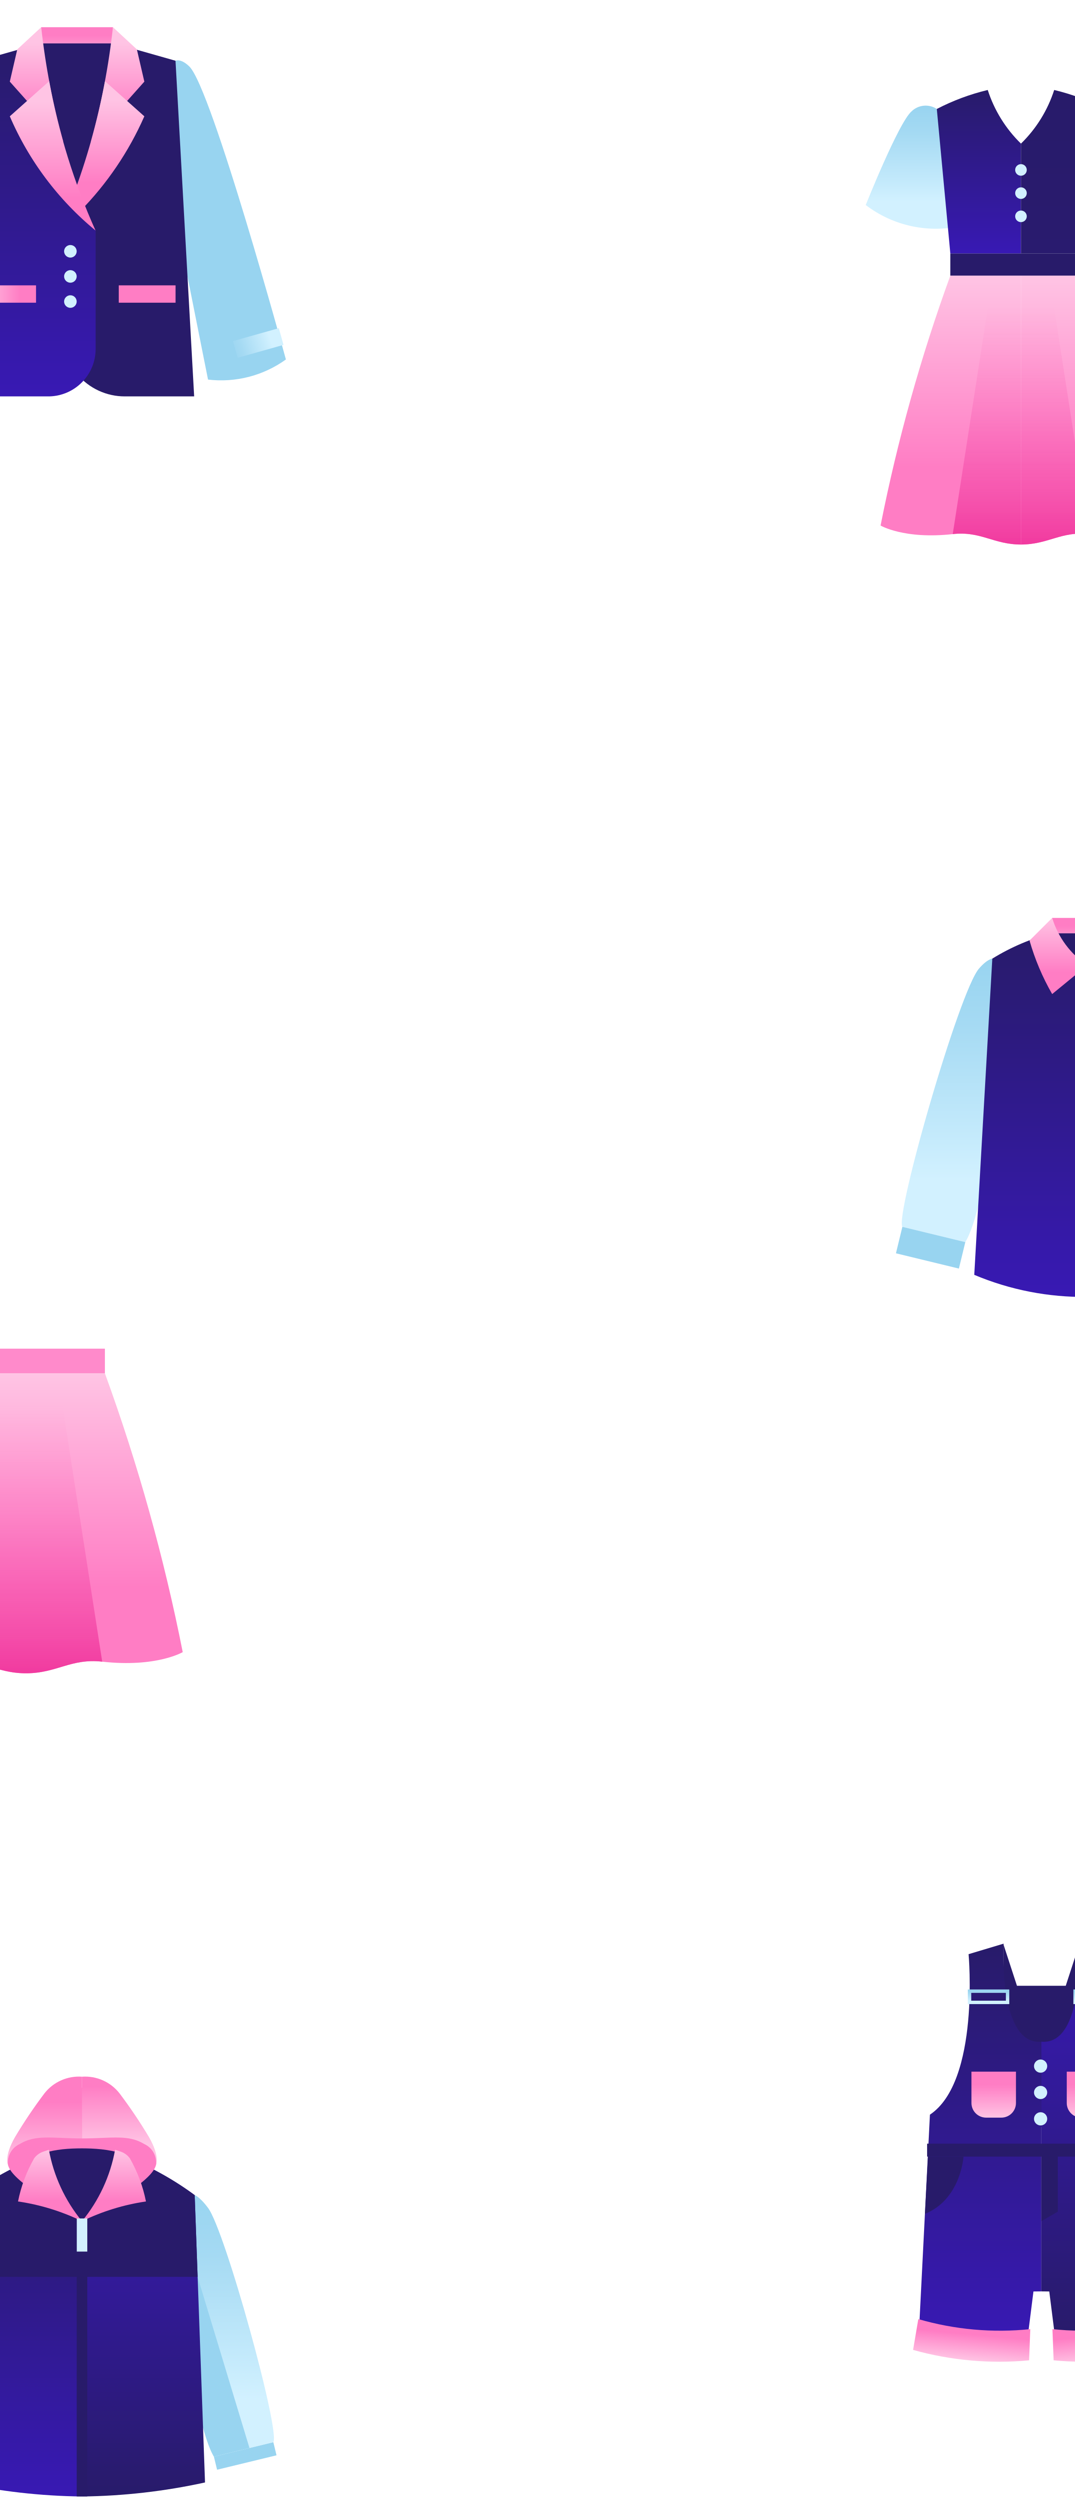 <svg width="375" height="872" viewBox="0 0 375 872" fill="none" xmlns="http://www.w3.org/2000/svg">
<path d="M39.4 9.488H14.383V19.53H39.4V9.488Z" fill="url(#paint0_linear_6235_5344)"/>
<path d="M39.636 15.139H14.355V75.983H39.636V15.139Z" fill="#281B6A"/>
<path d="M61.189 21.212C61.189 21.212 62.955 20.189 66.045 23.183C73.88 30.775 99.734 125.378 99.734 125.378C91.875 131.033 82.181 133.537 72.567 132.394L58.355 61.08L61.189 21.212Z" fill="url(#paint1_linear_6235_5344)"/>
<path d="M43.497 138.255H67.731L61.223 21.184C61.223 21.184 53.813 19.083 39.546 15.029C39.546 15.029 38.168 51.304 26.996 67.999V130.603C29.025 133.001 31.553 134.928 34.403 136.249C37.252 137.571 40.356 138.255 43.497 138.255Z" fill="url(#paint2_linear_6235_5344)"/>
<path d="M61.242 99.525H41.434V105.577H61.242V99.525Z" fill="url(#paint3_linear_6235_5344)"/>
<path d="M97.26 114.463L81.262 118.975L82.904 124.799L98.902 120.287L97.26 114.463Z" fill="url(#paint4_linear_6235_5344)"/>
<path d="M33.363 80.395V121.557C33.404 125.893 31.74 130.073 28.731 133.195C25.721 136.318 21.606 138.134 17.27 138.253C17.135 138.254 16.584 138.255 16.447 138.255H-13.738L-7.23 21.184C-7.23 21.184 0.18 19.083 14.447 15.029L15.297 49.41L33.363 80.395Z" fill="url(#paint5_linear_6235_5344)"/>
<path d="M12.566 99.525H-7.242V105.577H12.566V99.525Z" fill="url(#paint6_linear_6235_5344)"/>
<path d="M39.397 9.488L47.744 17.216L50.352 28.471L31.695 49.411C35.351 36.337 37.927 22.984 39.397 9.488Z" fill="url(#paint7_linear_6235_5344)"/>
<path d="M50.352 40.567L36.626 28.318C34.063 42.097 30.28 55.621 25.32 68.73L27.87 73.724C37.314 64.127 44.932 52.892 50.352 40.567Z" fill="url(#paint8_linear_6235_5344)"/>
<path d="M24.554 89.84C25.764 89.84 26.745 88.86 26.745 87.65C26.745 86.44 25.764 85.459 24.554 85.459C23.344 85.459 22.363 86.44 22.363 87.65C22.363 88.86 23.344 89.84 24.554 89.84Z" fill="#D2F1FF"/>
<path d="M24.554 98.602C25.764 98.602 26.745 97.621 26.745 96.411C26.745 95.201 25.764 94.221 24.554 94.221C23.344 94.221 22.363 95.201 22.363 96.411C22.363 97.621 23.344 98.602 24.554 98.602Z" fill="#D2F1FF"/>
<path d="M24.554 107.366C25.764 107.366 26.745 106.385 26.745 105.175C26.745 103.965 25.764 102.984 24.554 102.984C23.344 102.984 22.363 103.965 22.363 105.175C22.363 106.385 23.344 107.366 24.554 107.366Z" fill="#D2F1FF"/>
<path d="M14.378 9.488L6.03 17.216L3.422 28.471L22.079 49.411C18.423 36.337 15.847 22.984 14.378 9.488V9.488Z" fill="url(#paint9_linear_6235_5344)"/>
<path d="M3.422 40.567L17.147 28.318C20.415 46.267 25.845 63.754 33.32 80.396C20.324 69.69 10.074 56.035 3.422 40.567Z" fill="url(#paint10_linear_6235_5344)"/>
<path d="M326.795 38.007C325.449 37.119 323.839 36.718 322.233 36.872C320.628 37.026 319.123 37.725 317.97 38.852C313.427 42.827 302 71.509 302 71.509C306.734 75.126 312.211 77.648 318.038 78.891C323.864 80.135 329.893 80.07 335.692 78.702L326.795 38.007Z" fill="url(#paint11_linear_6235_5344)"/>
<path d="M356.15 88.419H331.511L326.793 38.008C332.424 35.084 338.391 32.86 344.562 31.383C346.844 38.469 350.822 44.891 356.15 50.09V88.419Z" fill="url(#paint12_linear_6235_5344)"/>
<path d="M356.155 96.123H331.515C321.176 124.513 313.039 153.657 307.176 183.296C307.176 183.296 315.409 188.169 332.35 186.283C342.153 185.192 346.561 189.909 356.155 189.921V96.123Z" fill="url(#paint13_linear_6235_5344)"/>
<path d="M356.153 96.123H346.331L332.348 186.283C342.151 185.192 346.559 189.91 356.153 189.921V96.123Z" fill="url(#paint14_linear_6235_5344)"/>
<path d="M356.152 88.419H380.792L385.51 38.008C379.878 35.084 373.911 32.86 367.741 31.383C365.459 38.469 361.481 44.891 356.152 50.09V88.419Z" fill="url(#paint15_linear_6235_5344)"/>
<path d="M356.152 96.123H380.792C391.131 124.513 399.268 153.657 405.132 183.296C405.132 183.296 396.898 188.169 379.958 186.283C370.154 185.192 365.746 189.909 356.153 189.921L356.152 96.123Z" fill="url(#paint16_linear_6235_5344)"/>
<path d="M356.152 96.123H365.974L379.957 186.283C370.154 185.192 365.746 189.91 356.152 189.921L356.152 96.123Z" fill="url(#paint17_linear_6235_5344)"/>
<path d="M380.791 88.42H331.512V96.124H380.791V88.42Z" fill="#281B6A"/>
<path d="M356.152 61.294C357.269 61.294 358.175 60.388 358.175 59.271C358.175 58.154 357.269 57.248 356.152 57.248C355.035 57.248 354.129 58.154 354.129 59.271C354.129 60.388 355.035 61.294 356.152 61.294Z" fill="#D2F1FF"/>
<path d="M356.152 69.384C357.269 69.384 358.175 68.478 358.175 67.361C358.175 66.244 357.269 65.338 356.152 65.338C355.035 65.338 354.129 66.244 354.129 67.361C354.129 68.478 355.035 69.384 356.152 69.384Z" fill="#D2F1FF"/>
<path d="M356.152 77.475C357.269 77.475 358.175 76.57 358.175 75.453C358.175 74.335 357.269 73.43 356.152 73.43C355.035 73.43 354.129 74.335 354.129 75.453C354.129 76.57 355.035 77.475 356.152 77.475Z" fill="#D2F1FF"/>
<path d="M346.188 334.34C346.188 334.34 344.403 334.456 341.49 337.841C334.604 345.84 312.186 423.82 314.778 427.896L336.737 433.225C344.474 420.315 348.929 369.976 348.929 369.976L346.188 334.34Z" fill="url(#paint18_linear_6235_5344)"/>
<path d="M379.262 320.152H367.035V329.866H379.262H391.489V320.152H379.262Z" fill="url(#paint19_linear_6235_5344)"/>
<path d="M391.493 325.529H367.035V384.392H391.493V325.529Z" fill="#281B6A"/>
<path d="M339.859 444.637L346.156 334.351C352.656 330.334 359.726 327.324 367.127 325.424C369.708 330.497 374.012 334.485 379.268 336.672V452.336C365.741 452.515 352.324 449.893 339.859 444.637Z" fill="url(#paint20_linear_6235_5344)"/>
<path d="M314.779 427.895L312.539 437.125L334.498 442.454L336.738 433.225L314.779 427.895Z" fill="#98D4F0"/>
<path d="M367.04 320.152L359.141 328.046C361.002 334.566 363.653 340.834 367.035 346.711L379.264 336.673C373.414 332.732 369.097 326.899 367.04 320.152V320.152Z" fill="url(#paint21_linear_6235_5344)"/>
<path d="M36.591 478.979H-18.45C-29.983 510.649 -39.061 543.16 -45.602 576.225C-45.602 576.225 -36.417 581.66 -17.519 579.556C-6.583 578.339 -1.665 583.602 9.037 583.615V583.046L9.104 583.615C19.806 583.602 24.724 578.339 35.66 579.556C54.558 581.66 63.743 576.225 63.743 576.225C57.202 543.16 48.125 510.649 36.591 478.979Z" fill="url(#paint22_linear_6235_5344)"/>
<path d="M36.591 470.385H-18.449V478.979H36.591V470.385Z" fill="#FF8ACB"/>
<path d="M20.06 478.979H-1.921L-17.52 579.556C-6.584 578.339 -1.666 583.602 9.036 583.615H9.103C19.805 583.602 24.723 578.339 35.659 579.556L20.06 478.979Z" fill="url(#paint23_linear_6235_5344)"/>
<path d="M40.152 748.676H17.055V806.559H40.152V748.676Z" fill="#281B6A"/>
<path d="M-14.316 865.834L-10.715 765.616C-2.218 759.342 7.169 754.371 17.135 750.869C17.135 750.869 19.738 770.58 28.6 774.711V870.724C14.165 870.564 -0.215 868.925 -14.316 865.834Z" fill="url(#paint24_linear_6235_5344)"/>
<path d="M-10.714 765.616C-2.217 759.342 7.17 754.371 17.136 750.869C17.136 750.869 19.739 770.58 28.602 774.711V794.122H-11.738L-10.714 765.616Z" fill="url(#paint25_linear_6235_5344)"/>
<path d="M95.351 851.784L74.613 856.816L75.724 861.391L96.461 856.359L95.351 851.784Z" fill="#98D4F0"/>
<path d="M67.892 765.602C67.892 765.602 69.558 766.048 72.577 770.073C78.558 778.047 97.8 847.938 95.352 851.788L74.614 856.821C67.308 844.628 62.094 792.942 62.094 792.942L67.892 765.602Z" fill="url(#paint26_linear_6235_5344)"/>
<path d="M87.024 853.805L64.521 779.533L62.094 792.943C62.094 792.943 67.308 844.629 74.614 856.822L87.024 853.805Z" fill="url(#paint27_linear_6235_5344)"/>
<path d="M71.518 865.834L67.917 765.616C59.42 759.342 50.033 754.371 40.067 750.869C40.067 750.869 37.465 770.58 28.602 774.711V870.724C43.037 870.564 57.417 868.925 71.518 865.834Z" fill="url(#paint28_linear_6235_5344)"/>
<path d="M67.917 765.616C59.42 759.342 50.033 754.371 40.067 750.869C40.067 750.869 37.464 770.58 28.602 774.711V794.122H68.941L67.917 765.616Z" fill="url(#paint29_linear_6235_5344)"/>
<path d="M50.799 744.121C47.818 738.128 28.605 728.105 28.605 728.105C28.605 728.105 9.392 738.128 6.411 744.121C3.562 749.848 2.174 752.924 2.801 755.143C3.167 756.438 4.327 758.905 10.95 763.589L15.187 750.969C19.523 749.611 24.045 749.311 28.605 749.311C32.942 749.311 37.687 749.611 42.022 750.969L46.259 763.589C52.883 758.905 54.043 756.439 54.409 755.143C55.036 752.924 53.648 749.848 50.799 744.121Z" fill="url(#paint30_linear_6235_5344)"/>
<path d="M28.6 745.847V724.313C26.109 724.134 23.612 724.569 21.328 725.582C19.045 726.594 17.046 728.152 15.506 730.118C11.819 735.005 8.396 740.085 5.252 745.338C1.28 752.21 2.796 755.142 2.796 755.142C2.599 753.634 2.894 752.102 3.637 750.775C4.38 749.447 5.531 748.395 6.92 747.774C12.535 744.409 17.989 745.794 28.6 745.847Z" fill="url(#paint31_linear_6235_5344)"/>
<path d="M28.602 745.847V724.313C31.093 724.134 33.59 724.569 35.873 725.582C38.156 726.594 40.156 728.152 41.696 730.118C45.383 735.005 48.805 740.085 51.949 745.338C55.921 752.21 54.406 755.142 54.406 755.142C54.602 753.634 54.308 752.102 53.565 750.775C52.822 749.447 51.67 748.395 50.281 747.774C44.666 744.409 39.212 745.794 28.602 745.847Z" fill="url(#paint32_linear_6235_5344)"/>
<path d="M28.604 774.709L26.758 773.215V870.725H28.604H30.45V773.215L28.604 774.709Z" fill="#281B6A"/>
<path d="M17.055 749.803L15.249 750.399C13.914 750.814 12.745 751.644 11.915 752.769C9.241 757.453 7.342 762.537 6.289 767.826C14.037 768.959 21.564 771.282 28.604 774.711C22.691 767.53 18.715 758.955 17.055 749.803Z" fill="url(#paint33_linear_6235_5344)"/>
<path d="M40.15 749.803L41.956 750.399C43.292 750.814 44.46 751.644 45.291 752.769C47.964 757.453 49.864 762.537 50.917 767.826C43.168 768.959 35.641 771.282 28.602 774.711C34.514 767.53 38.49 758.955 40.15 749.803Z" fill="url(#paint34_linear_6235_5344)"/>
<path d="M30.449 785.309V773.758H26.787V785.309H30.449Z" fill="url(#paint35_linear_6235_5344)"/>
<path d="M371.771 692.599H354.755L350 678.023V741.874H376.525V678.023L371.771 692.599Z" fill="#281B6A"/>
<path d="M358.391 815.94L320.52 814.183L324.393 737.553C341.893 725.859 337.877 681.577 337.877 681.577L350.097 677.91C350.097 677.91 348.119 713.423 363.266 712.111V799.19L360.507 799.219L358.391 815.94Z" fill="url(#paint36_linear_6235_5344)"/>
<path d="M359.407 812.357L358.985 823.234C345.387 824.519 331.668 823.289 318.516 819.605L320.341 808.854C333.015 812.53 346.281 813.72 359.407 812.357Z" fill="url(#paint37_linear_6235_5344)"/>
<path d="M352.074 698.987H337.617V693.881H352.074V698.987ZM338.805 697.799H350.887V695.068H338.805V697.799Z" fill="url(#paint38_linear_6235_5344)"/>
<path d="M343.981 738.588H349.302C349.972 738.588 350.635 738.456 351.254 738.2C351.873 737.944 352.436 737.568 352.91 737.094C353.383 736.62 353.759 736.058 354.015 735.439C354.272 734.82 354.404 734.157 354.404 733.487V722.551H338.879V733.487C338.879 734.84 339.416 736.137 340.373 737.094C341.33 738.051 342.628 738.588 343.981 738.588Z" fill="url(#paint39_linear_6235_5344)"/>
<path d="M336.113 752.18C336.113 752.18 335.205 767.085 322.656 772.149L323.707 752.18H336.113Z" fill="#281B6A"/>
<path d="M368.14 815.94L406.012 814.183L402.139 737.552C384.639 725.859 388.654 681.577 388.654 681.577L376.435 677.91C376.435 677.91 378.412 713.423 363.266 712.111V799.19L366.024 799.219L368.14 815.94Z" fill="url(#paint40_linear_6235_5344)"/>
<path d="M367.125 812.357L367.547 823.234C381.145 824.519 394.863 823.289 408.016 819.605L406.191 808.854C393.517 812.53 380.251 813.72 367.125 812.357Z" fill="url(#paint41_linear_6235_5344)"/>
<path d="M403.123 747.672H323.41V752.179H403.123V747.672Z" fill="#281B6A"/>
<path d="M388.9 698.987H374.445V693.881H388.9L388.9 698.987ZM375.633 697.799H387.712V695.068H375.633L375.633 697.799Z" fill="url(#paint42_linear_6235_5344)"/>
<path d="M382.548 738.588H377.227C376.557 738.588 375.893 738.456 375.274 738.2C374.655 737.944 374.093 737.568 373.619 737.094C373.146 736.62 372.77 736.058 372.513 735.439C372.257 734.82 372.125 734.157 372.125 733.487V722.551H387.65V733.487C387.65 734.157 387.518 734.82 387.262 735.439C387.005 736.058 386.629 736.62 386.156 737.094C385.682 737.568 385.119 737.944 384.5 738.2C383.881 738.456 383.218 738.588 382.548 738.588Z" fill="url(#paint43_linear_6235_5344)"/>
<path d="M369.001 749.93H363.27V774.698L369.001 771.38V749.93Z" fill="#281B6A"/>
<path d="M363.002 722.918C364.272 722.918 365.301 721.889 365.301 720.619C365.301 719.35 364.272 718.32 363.002 718.32C361.732 718.32 360.703 719.35 360.703 720.619C360.703 721.889 361.732 722.918 363.002 722.918Z" fill="#D2F1FF"/>
<path d="M363.002 732.113C364.272 732.113 365.301 731.084 365.301 729.814C365.301 728.545 364.272 727.516 363.002 727.516C361.732 727.516 360.703 728.545 360.703 729.814C360.703 731.084 361.732 732.113 363.002 732.113Z" fill="#D2F1FF"/>
<path d="M363.002 741.307C364.272 741.307 365.301 740.277 365.301 739.008C365.301 737.738 364.272 736.709 363.002 736.709C361.732 736.709 360.703 737.738 360.703 739.008C360.703 740.277 361.732 741.307 363.002 741.307Z" fill="#D2F1FF"/>
<defs>
<linearGradient id="paint0_linear_6235_5344" x1="26.892" y1="19.53" x2="26.892" y2="9.488" gradientUnits="userSpaceOnUse">
<stop stop-color="#FFC4E4"/>
<stop offset="0.298" stop-color="#FF9FD4"/>
<stop offset="0.557" stop-color="#FF86C8"/>
<stop offset="0.713" stop-color="#FF7DC4"/>
</linearGradient>
<linearGradient id="paint1_linear_6235_5344" x1="1292.48" y1="3305.23" x2="1292.48" y2="329.341" gradientUnits="userSpaceOnUse">
<stop offset="0.22" stop-color="#D2F1FF"/>
<stop offset="0.353" stop-color="#C6EBFC"/>
<stop offset="0.771" stop-color="#A5DAF3"/>
<stop offset="1" stop-color="#98D4F0"/>
</linearGradient>
<linearGradient id="paint2_linear_6235_5344" x1="933.496" y1="3807.81" x2="933.496" y2="178.252" gradientUnits="userSpaceOnUse">
<stop stop-color="#3819B4"/>
<stop offset="0.999" stop-color="#281B6A"/>
</linearGradient>
<linearGradient id="paint3_linear_6235_5344" x1="501.048" y1="229.768" x2="501.048" y2="238.522" gradientUnits="userSpaceOnUse">
<stop offset="0.287" stop-color="#FF7DC4"/>
<stop offset="1" stop-color="#FFC4E4"/>
</linearGradient>
<linearGradient id="paint4_linear_6235_5344" x1="99.213" y1="119.71" x2="81.094" y2="125.749" gradientUnits="userSpaceOnUse">
<stop offset="0.22" stop-color="#D2F1FF"/>
<stop offset="0.353" stop-color="#C6EBFC"/>
<stop offset="0.771" stop-color="#A5DAF3"/>
<stop offset="1" stop-color="#98D4F0"/>
</linearGradient>
<linearGradient id="paint5_linear_6235_5344" x1="6.603" y1="138.255" x2="6.603" y2="15.029" gradientUnits="userSpaceOnUse">
<stop stop-color="#3819B4"/>
<stop offset="0.999" stop-color="#281B6A"/>
</linearGradient>
<linearGradient id="paint6_linear_6235_5344" x1="12.694" y1="105.577" x2="-7.196" y2="105.577" gradientUnits="userSpaceOnUse">
<stop offset="0.287" stop-color="#FF7DC4"/>
<stop offset="1" stop-color="#FFC4E4"/>
</linearGradient>
<linearGradient id="paint7_linear_6235_5344" x1="41.439" y1="14.998" x2="41.439" y2="49.411" gradientUnits="userSpaceOnUse">
<stop stop-color="#FFC4E4"/>
<stop offset="0.745" stop-color="#FF7DC4"/>
</linearGradient>
<linearGradient id="paint8_linear_6235_5344" x1="38.393" y1="34.584" x2="38.393" y2="73.724" gradientUnits="userSpaceOnUse">
<stop stop-color="#FFC4E4"/>
<stop offset="0.745" stop-color="#FF7DC4"/>
</linearGradient>
<linearGradient id="paint9_linear_6235_5344" x1="13.165" y1="14.998" x2="13.165" y2="49.411" gradientUnits="userSpaceOnUse">
<stop stop-color="#FFC4E4"/>
<stop offset="0.745" stop-color="#FF7DC4"/>
</linearGradient>
<linearGradient id="paint10_linear_6235_5344" x1="19.036" y1="35.505" x2="19.036" y2="80.396" gradientUnits="userSpaceOnUse">
<stop stop-color="#FFC4E4"/>
<stop offset="0.745" stop-color="#FF7DC4"/>
</linearGradient>
<linearGradient id="paint11_linear_6235_5344" x1="318.846" y1="79.736" x2="318.846" y2="36.836" gradientUnits="userSpaceOnUse">
<stop offset="0.22" stop-color="#D2F1FF"/>
<stop offset="0.353" stop-color="#C6EBFC"/>
<stop offset="0.771" stop-color="#A5DAF3"/>
<stop offset="1" stop-color="#98D4F0"/>
</linearGradient>
<linearGradient id="paint12_linear_6235_5344" x1="341.472" y1="88.419" x2="341.472" y2="31.383" gradientUnits="userSpaceOnUse">
<stop stop-color="#3819B4"/>
<stop offset="0.999" stop-color="#281B6A"/>
</linearGradient>
<linearGradient id="paint13_linear_6235_5344" x1="331.665" y1="189.921" x2="331.665" y2="96.123" gradientUnits="userSpaceOnUse">
<stop offset="0.287" stop-color="#FF7DC4"/>
<stop offset="1" stop-color="#FFC4E4"/>
</linearGradient>
<linearGradient id="paint14_linear_6235_5344" x1="344.25" y1="189.921" x2="344.25" y2="96.123" gradientUnits="userSpaceOnUse">
<stop stop-color="#F13A9F"/>
<stop offset="0.515" stop-color="#F969B9" stop-opacity="0.412"/>
<stop offset="0.891" stop-color="#FF8ACB" stop-opacity="0"/>
</linearGradient>
<linearGradient id="paint15_linear_6235_5344" x1="879.218" y1="873.461" x2="879.218" y2="31.383" gradientUnits="userSpaceOnUse">
<stop stop-color="#3819B4"/>
<stop offset="0.999" stop-color="#281B6A"/>
</linearGradient>
<linearGradient id="paint16_linear_6235_5344" x1="380.642" y1="189.921" x2="380.642" y2="96.123" gradientUnits="userSpaceOnUse">
<stop offset="0.287" stop-color="#FF7DC4"/>
<stop offset="1" stop-color="#FFC4E4"/>
</linearGradient>
<linearGradient id="paint17_linear_6235_5344" x1="368.055" y1="189.921" x2="368.055" y2="96.123" gradientUnits="userSpaceOnUse">
<stop stop-color="#F13A9F"/>
<stop offset="0.515" stop-color="#F969B9" stop-opacity="0.412"/>
<stop offset="0.891" stop-color="#FF8ACB" stop-opacity="0"/>
</linearGradient>
<linearGradient id="paint18_linear_6235_5344" x1="331.75" y1="433.225" x2="331.75" y2="334.34" gradientUnits="userSpaceOnUse">
<stop offset="0.22" stop-color="#D2F1FF"/>
<stop offset="0.353" stop-color="#C6EBFC"/>
<stop offset="0.771" stop-color="#A5DAF3"/>
<stop offset="1" stop-color="#98D4F0"/>
</linearGradient>
<linearGradient id="paint19_linear_6235_5344" x1="379.262" y1="329.866" x2="379.262" y2="320.152" gradientUnits="userSpaceOnUse">
<stop stop-color="#FFC4E4"/>
<stop offset="0.298" stop-color="#FF9FD4"/>
<stop offset="0.557" stop-color="#FF86C8"/>
<stop offset="0.713" stop-color="#FF7DC4"/>
</linearGradient>
<linearGradient id="paint20_linear_6235_5344" x1="359.564" y1="452.336" x2="359.564" y2="325.424" gradientUnits="userSpaceOnUse">
<stop stop-color="#3819B4"/>
<stop offset="0.999" stop-color="#281B6A"/>
</linearGradient>
<linearGradient id="paint21_linear_6235_5344" x1="369.202" y1="346.711" x2="369.202" y2="320.152" gradientUnits="userSpaceOnUse">
<stop offset="0.287" stop-color="#FF7DC4"/>
<stop offset="1" stop-color="#FFC4E4"/>
</linearGradient>
<linearGradient id="paint22_linear_6235_5344" x1="9.071" y1="583.615" x2="9.071" y2="478.979" gradientUnits="userSpaceOnUse">
<stop offset="0.287" stop-color="#FF7DC4"/>
<stop offset="1" stop-color="#FFC4E4"/>
</linearGradient>
<linearGradient id="paint23_linear_6235_5344" x1="9.07" y1="583.615" x2="9.07" y2="478.979" gradientUnits="userSpaceOnUse">
<stop stop-color="#F13A9F"/>
<stop offset="0.515" stop-color="#F969B9" stop-opacity="0.412"/>
<stop offset="0.891" stop-color="#FF8ACB" stop-opacity="0"/>
</linearGradient>
<linearGradient id="paint24_linear_6235_5344" x1="7.142" y1="870.724" x2="7.142" y2="750.869" gradientUnits="userSpaceOnUse">
<stop stop-color="#3819B4"/>
<stop offset="0.999" stop-color="#281B6A"/>
</linearGradient>
<linearGradient id="paint25_linear_6235_5344" x1="-4075.25" y1="1540.84" x2="-4075.25" y2="1051.38" gradientUnits="userSpaceOnUse">
<stop stop-color="#3819B4"/>
<stop offset="0.999" stop-color="#281B6A"/>
</linearGradient>
<linearGradient id="paint26_linear_6235_5344" x1="78.83" y1="856.821" x2="78.83" y2="765.602" gradientUnits="userSpaceOnUse">
<stop offset="0.22" stop-color="#D2F1FF"/>
<stop offset="0.353" stop-color="#C6EBFC"/>
<stop offset="0.771" stop-color="#A5DAF3"/>
<stop offset="1" stop-color="#98D4F0"/>
</linearGradient>
<linearGradient id="paint27_linear_6235_5344" x1="804.442" y1="3458.93" x2="804.442" y2="1896.12" gradientUnits="userSpaceOnUse">
<stop stop-color="#D2F1FF"/>
<stop offset="0.038" stop-color="#CBEEFD"/>
<stop offset="0.276" stop-color="#A6DBF4"/>
<stop offset="0.402" stop-color="#98D4F0"/>
</linearGradient>
<linearGradient id="paint28_linear_6235_5344" x1="50.06" y1="870.724" x2="50.06" y2="750.869" gradientUnits="userSpaceOnUse">
<stop stop-color="#281B6A"/>
<stop offset="1" stop-color="#3819B4"/>
</linearGradient>
<linearGradient id="paint29_linear_6235_5344" x1="957.659" y1="1540.84" x2="957.659" y2="1051.38" gradientUnits="userSpaceOnUse">
<stop stop-color="#3819B4"/>
<stop offset="0.999" stop-color="#281B6A"/>
</linearGradient>
<linearGradient id="paint30_linear_6235_5344" x1="1122.17" y1="1098.82" x2="1122.17" y2="769.405" gradientUnits="userSpaceOnUse">
<stop stop-color="#FFC4E4"/>
<stop offset="0.298" stop-color="#FF9FD4"/>
<stop offset="0.557" stop-color="#FF86C8"/>
<stop offset="0.713" stop-color="#FF7DC4"/>
</linearGradient>
<linearGradient id="paint31_linear_6235_5344" x1="15.556" y1="724.273" x2="15.556" y2="755.142" gradientUnits="userSpaceOnUse">
<stop offset="0.287" stop-color="#FF7DC4"/>
<stop offset="1" stop-color="#FFC4E4"/>
</linearGradient>
<linearGradient id="paint32_linear_6235_5344" x1="41.646" y1="719.498" x2="41.646" y2="747.833" gradientUnits="userSpaceOnUse">
<stop offset="0.287" stop-color="#FF7DC4"/>
<stop offset="1" stop-color="#FFC4E4"/>
</linearGradient>
<linearGradient id="paint33_linear_6235_5344" x1="17.447" y1="774.711" x2="17.447" y2="749.803" gradientUnits="userSpaceOnUse">
<stop offset="0.287" stop-color="#FF7DC4"/>
<stop offset="1" stop-color="#FFC4E4"/>
</linearGradient>
<linearGradient id="paint34_linear_6235_5344" x1="39.759" y1="774.711" x2="39.759" y2="749.803" gradientUnits="userSpaceOnUse">
<stop offset="0.287" stop-color="#FF7DC4"/>
<stop offset="1" stop-color="#FFC4E4"/>
</linearGradient>
<linearGradient id="paint35_linear_6235_5344" x1="227.963" y1="825.082" x2="227.963" y2="836.15" gradientUnits="userSpaceOnUse">
<stop offset="0.22" stop-color="#D2F1FF"/>
<stop offset="0.353" stop-color="#C6EBFC"/>
<stop offset="0.771" stop-color="#A5DAF3"/>
<stop offset="1" stop-color="#98D4F0"/>
</linearGradient>
<linearGradient id="paint36_linear_6235_5344" x1="341.893" y1="815.941" x2="341.893" y2="677.91" gradientUnits="userSpaceOnUse">
<stop stop-color="#3819B4"/>
<stop offset="0.999" stop-color="#281B6A"/>
</linearGradient>
<linearGradient id="paint37_linear_6235_5344" x1="339.722" y1="810.591" x2="338.585" y2="823.269" gradientUnits="userSpaceOnUse">
<stop offset="0.287" stop-color="#FF7DC4"/>
<stop offset="1" stop-color="#FFC4E4"/>
</linearGradient>
<linearGradient id="paint38_linear_6235_5344" x1="352.074" y1="698.923" x2="352.074" y2="694.147" gradientUnits="userSpaceOnUse">
<stop stop-color="#D2F1FF"/>
<stop offset="0.22" stop-color="#D2F1FF"/>
<stop offset="0.353" stop-color="#C6EBFC"/>
<stop offset="0.771" stop-color="#A5DAF3"/>
<stop offset="1" stop-color="#98D4F0"/>
</linearGradient>
<linearGradient id="paint39_linear_6235_5344" x1="346.641" y1="722.551" x2="346.641" y2="738.588" gradientUnits="userSpaceOnUse">
<stop offset="0.287" stop-color="#FF7DC4"/>
<stop offset="1" stop-color="#FFC4E4"/>
</linearGradient>
<linearGradient id="paint40_linear_6235_5344" x1="384.639" y1="815.941" x2="384.639" y2="677.91" gradientUnits="userSpaceOnUse">
<stop stop-color="#281B6A"/>
<stop offset="1" stop-color="#3819B4"/>
</linearGradient>
<linearGradient id="paint41_linear_6235_5344" x1="386.011" y1="810.674" x2="387.195" y2="823.269" gradientUnits="userSpaceOnUse">
<stop offset="0.287" stop-color="#FF7DC4"/>
<stop offset="1" stop-color="#FFC4E4"/>
</linearGradient>
<linearGradient id="paint42_linear_6235_5344" x1="388.9" y1="698.923" x2="388.9" y2="694.147" gradientUnits="userSpaceOnUse">
<stop stop-color="#D2F1FF"/>
<stop offset="0.22" stop-color="#D2F1FF"/>
<stop offset="0.353" stop-color="#C6EBFC"/>
<stop offset="0.771" stop-color="#A5DAF3"/>
<stop offset="1" stop-color="#98D4F0"/>
</linearGradient>
<linearGradient id="paint43_linear_6235_5344" x1="379.887" y1="722.551" x2="379.887" y2="738.588" gradientUnits="userSpaceOnUse">
<stop offset="0.287" stop-color="#FF7DC4"/>
<stop offset="1" stop-color="#FFC4E4"/>
</linearGradient>
</defs>
</svg>

